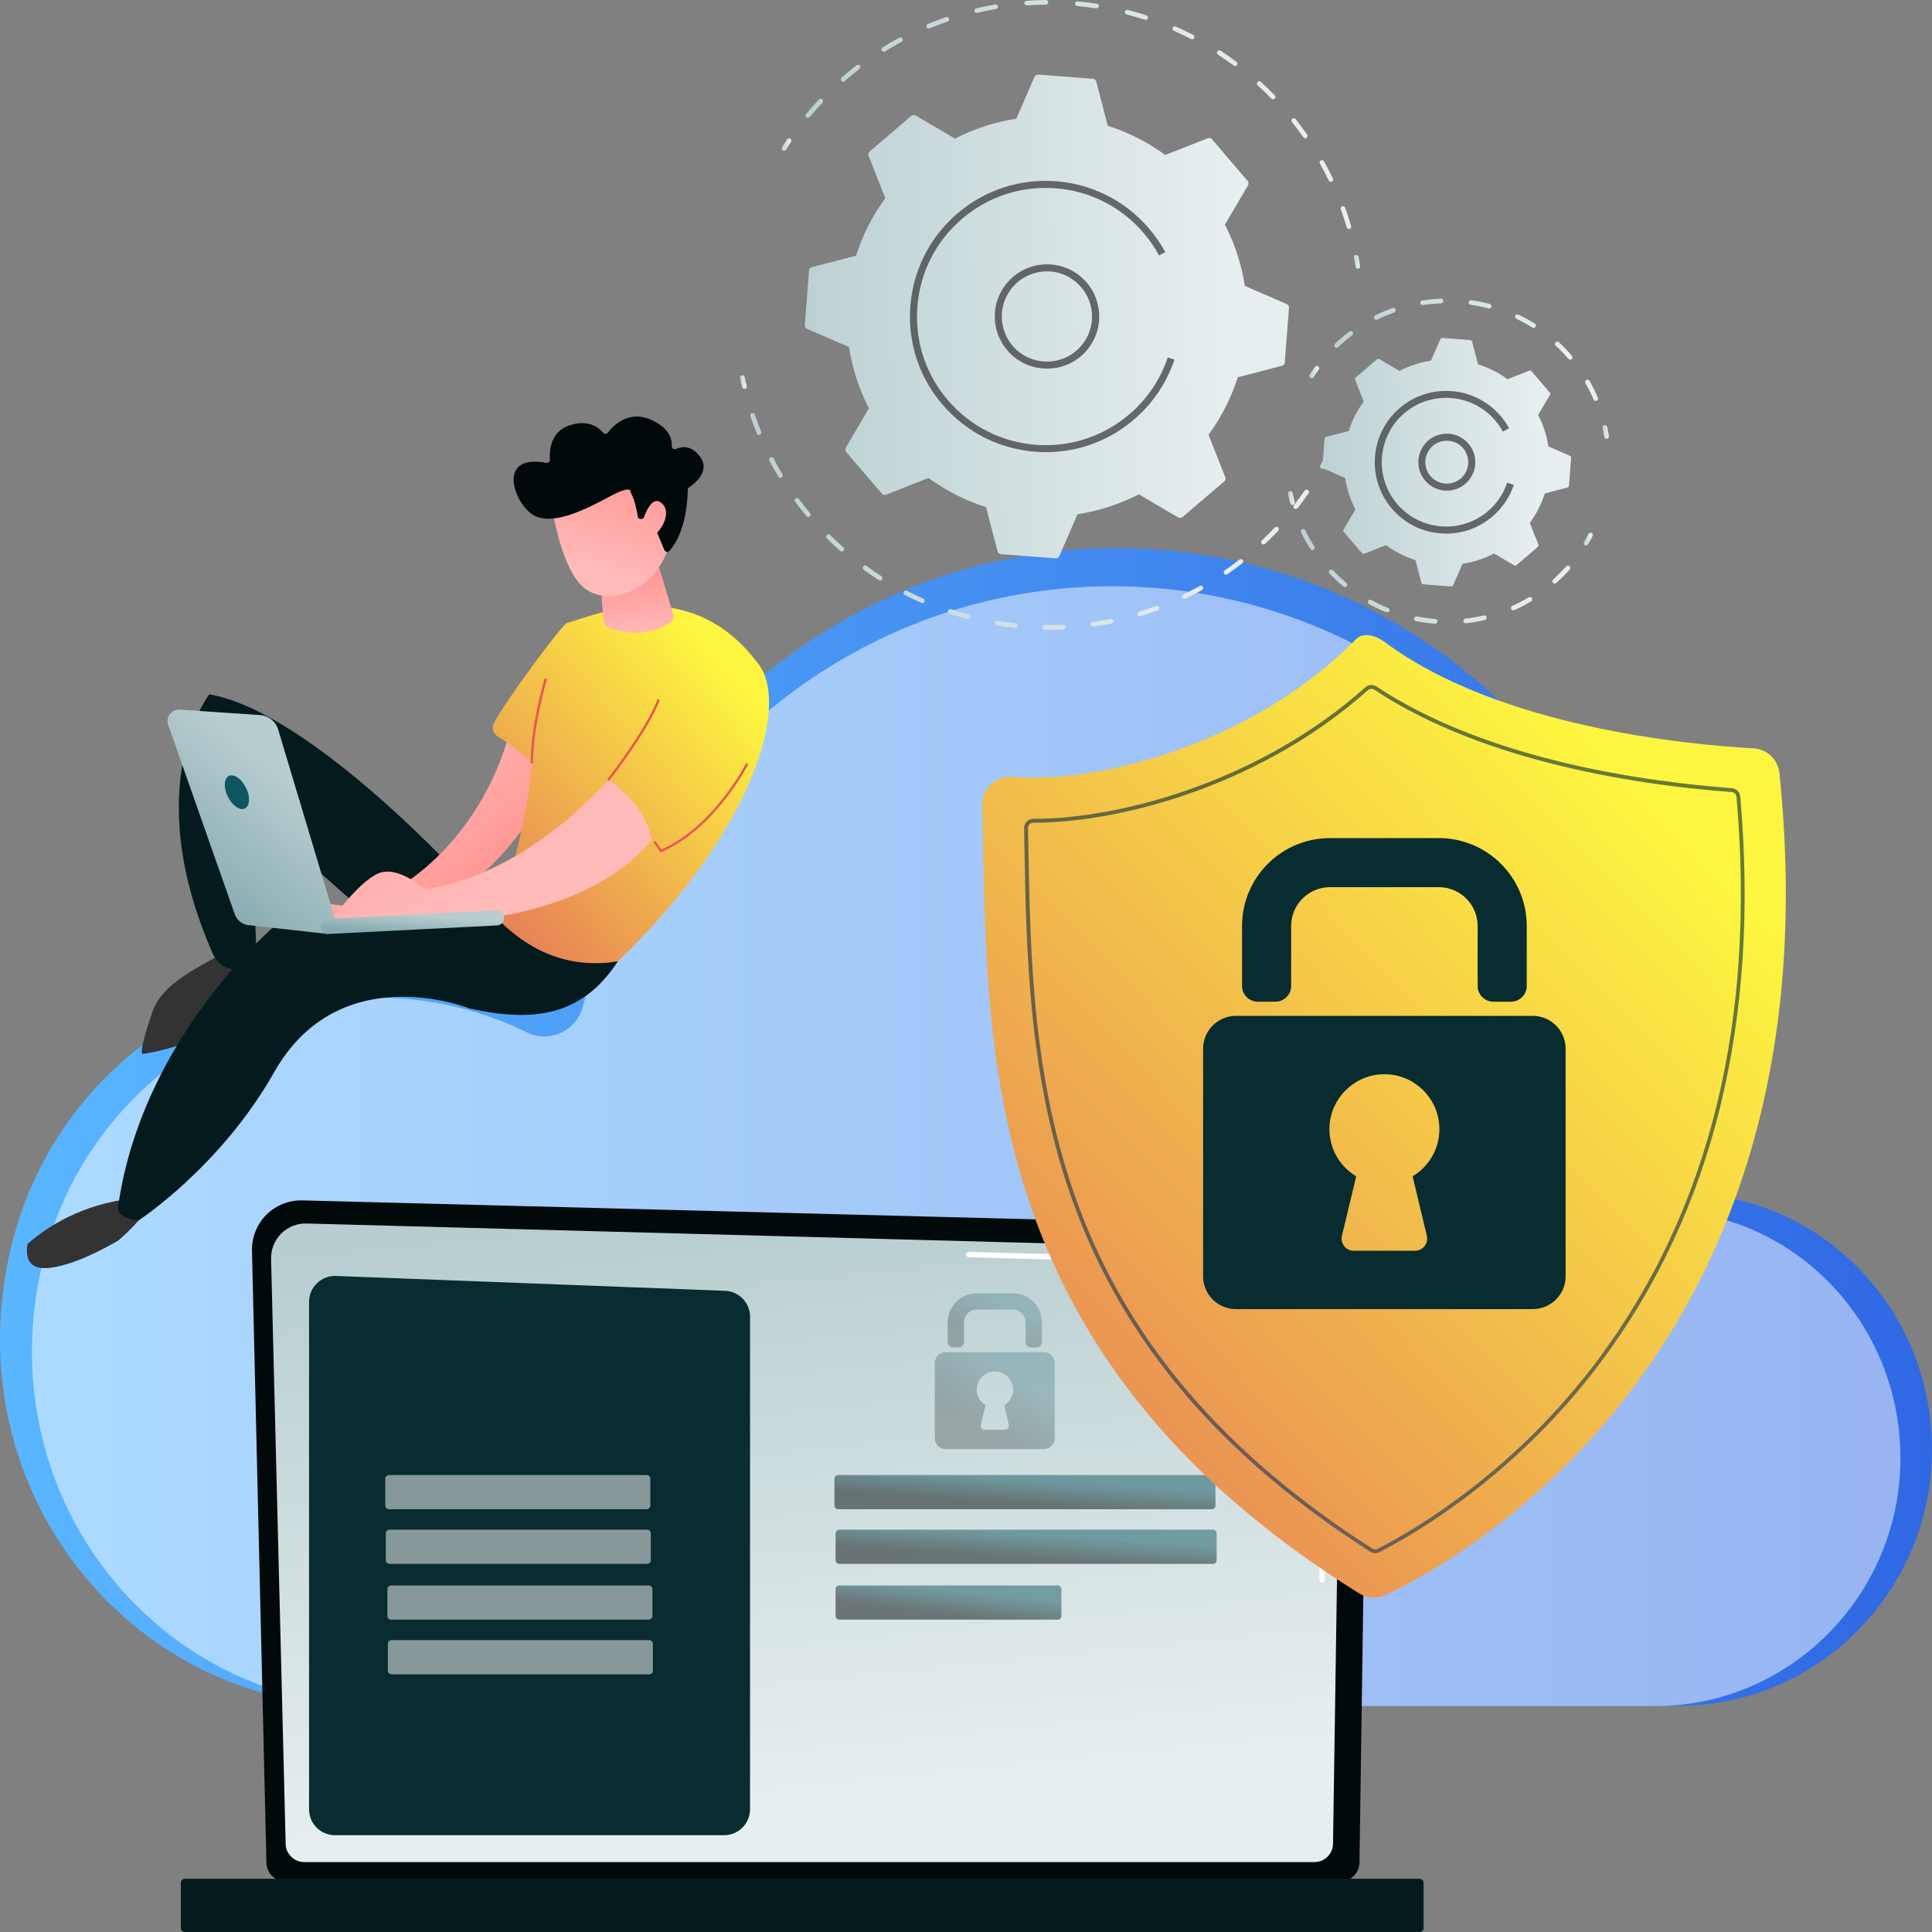 <svg width="580" height="580" viewBox="0 0 580 580" fill="none" xmlns="http://www.w3.org/2000/svg">
<rect x="0" y="0" width="580" height="580" fill="#808080" stroke="none"/>
<g clip-path="url(#clip0)">
<path d="M3.189 374.947C12.382 335.749 42.44 304.965 80.712 295.551C107.018 289.073 132.262 292.551 153.607 303.028C160.673 306.506 169.095 302.57 171.054 294.78C189.919 219.882 256.289 164.542 335.292 164.542C428.969 164.542 504.908 242.335 504.908 338.311C504.908 340.852 504.866 344.33 504.824 347.683C505.158 354.869 508.222 357.91 512.787 358.681C549.495 362.596 578.324 393.588 579.929 431.829C581.763 475.734 546.889 512.1 504.011 512.1H107.289C39.376 512.1 -13.799 447.45 3.189 374.947Z" fill="url(#paint0_linear)"/>
<path opacity="0.5" d="M12.677 379.493C21.574 341.564 50.634 311.804 87.664 302.688C113.111 296.438 137.52 299.778 158.158 309.931C164.999 313.293 173.128 309.48 175.024 301.966C193.269 229.517 257.462 175.997 333.872 175.997C424.461 175.997 497.912 251.245 497.912 344.069C497.912 346.528 497.867 349.89 497.822 353.139C498.138 360.088 501.096 363.022 505.521 363.766C541.017 367.557 568.925 397.543 570.46 434.524C572.244 476.987 538.51 512.163 497.032 512.163H113.36C47.676 512.14 -3.761 449.618 12.677 379.493Z" fill="white"/>
<path d="M79.982 559.068C79.982 562.275 82.609 564.899 85.84 564.899H402.267C405.477 564.899 408.124 562.275 408.124 559.068L410.751 377.384C410.751 374.177 406.957 367.908 400.016 368.366L90.78 360.368C86.736 360.264 82.838 361.826 79.982 364.658C77.126 367.512 75.563 371.407 75.647 375.427L79.982 559.068Z" fill="#01090A"/>
<path d="M85.756 553.465C85.756 556.506 88.258 559.005 91.301 559.005H394.638C397.681 559.005 400.182 556.506 400.182 553.465L402.663 388.527C402.371 378.592 393.658 375.031 388.384 375.239L92.01 367.303C89.175 367.22 86.423 368.324 84.422 370.323C82.421 372.323 81.316 375.072 81.379 377.905L85.756 553.465Z" fill="url(#paint1_linear)"/>
<path d="M396.889 475.11C396.889 475.11 396.868 475.11 396.889 475.11C396.43 475.11 396.076 474.735 396.076 474.277L396.264 460.905C396.264 460.468 396.639 460.113 397.077 460.113C397.535 460.113 397.89 460.488 397.89 460.947L397.702 474.318C397.681 474.756 397.327 475.11 396.889 475.11Z" fill="white"/>
<path d="M397.368 442.326C396.91 442.326 396.555 441.951 396.555 441.493L397.306 390.256C397.285 387.215 396.368 384.778 394.554 383.05C391.177 379.821 385.82 379.988 385.591 379.988L290.85 377.447C290.413 377.426 290.058 377.072 290.058 376.614C290.079 376.176 290.413 375.781 290.892 375.822L385.57 378.363C386.154 378.322 391.865 378.238 395.68 381.862C397.827 383.904 398.911 386.736 398.932 390.256L398.181 441.514C398.181 441.972 397.806 442.326 397.368 442.326Z" fill="white"/>
<path d="M55.49 580H426.177C426.823 580 427.365 579.479 427.365 578.813V565.212C427.365 564.566 426.844 564.025 426.177 564.025H55.49C54.844 564.025 54.302 564.546 54.302 565.212V578.813C54.302 579.458 54.844 580 55.49 580Z" fill="#051A1D"/>
<path d="M217.351 550.945H100.577C96.262 550.945 92.781 547.466 92.781 543.155V390.839C92.781 386.424 96.45 382.883 100.869 383.05L217.664 387.507C221.853 387.673 225.168 391.11 225.168 395.297V543.155C225.147 547.466 221.666 550.945 217.351 550.945Z" fill="#082C30"/>
<path opacity="0.51" d="M194.13 453.074H116.774C116.169 453.074 115.669 452.574 115.669 451.97V443.909C115.669 443.305 116.169 442.805 116.774 442.805H194.13C194.734 442.805 195.234 443.305 195.234 443.909V451.97C195.234 452.574 194.734 453.074 194.13 453.074Z" fill="white"/>
<path opacity="0.51" d="M194.275 469.486H116.92C116.315 469.486 115.815 468.986 115.815 468.382V460.322C115.815 459.718 116.315 459.218 116.92 459.218H194.275C194.88 459.218 195.38 459.718 195.38 460.322V468.382C195.401 468.986 194.901 469.486 194.275 469.486Z" fill="white"/>
<path opacity="0.51" d="M194.755 486.232H117.399C116.795 486.232 116.294 485.732 116.294 485.128V477.067C116.294 476.463 116.795 475.964 117.399 475.964H194.755C195.359 475.964 195.86 476.463 195.86 477.067V485.128C195.86 485.732 195.359 486.232 194.755 486.232Z" fill="white"/>
<path opacity="0.51" d="M194.901 502.644H117.545C116.94 502.644 116.44 502.144 116.44 501.54V493.48C116.44 492.876 116.94 492.376 117.545 492.376H194.901C195.505 492.376 196.006 492.876 196.006 493.48V501.54C196.026 502.144 195.526 502.644 194.901 502.644Z" fill="white"/>
<path opacity="0.51" d="M363.787 453.074H251.599C250.995 453.074 250.494 452.574 250.494 451.97V443.909C250.494 443.305 250.995 442.805 251.599 442.805H363.787C364.392 442.805 364.892 443.305 364.892 443.909V451.97C364.892 452.574 364.392 453.074 363.787 453.074Z" fill="url(#paint2_linear)"/>
<path opacity="0.51" d="M364.141 469.486H251.954C251.349 469.486 250.849 468.986 250.849 468.382V460.322C250.849 459.718 251.349 459.218 251.954 459.218H364.141C364.746 459.218 365.246 459.718 365.246 460.322V468.382C365.246 468.986 364.746 469.486 364.141 469.486Z" fill="url(#paint3_linear)"/>
<path opacity="0.51" d="M317.532 486.232H251.954C251.349 486.232 250.849 485.732 250.849 485.128V477.068C250.849 476.464 251.349 475.964 251.954 475.964H317.532C318.136 475.964 318.637 476.464 318.637 477.068V485.128C318.637 485.732 318.136 486.232 317.532 486.232Z" fill="url(#paint4_linear)"/>
<g opacity="0.51">
<path opacity="0.51" d="M311.217 404.502H309.466C308.59 404.502 307.902 403.794 307.902 402.94V396.984C307.902 394.859 306.172 393.13 304.046 393.13H293.248C291.122 393.13 289.392 394.859 289.392 396.984V402.94C289.392 403.815 288.683 404.502 287.828 404.502H286.077C285.202 404.502 284.514 403.794 284.514 402.94V396.984C284.514 392.151 288.433 388.257 293.248 388.257H304.046C308.882 388.257 312.78 392.172 312.78 396.984V402.94C312.78 403.815 312.092 404.502 311.217 404.502Z" fill="url(#paint5_linear)"/>
<path opacity="0.51" d="M313.385 405.919H283.909C282.096 405.919 280.637 407.377 280.637 409.189V431.766C280.637 433.578 282.096 435.036 283.909 435.036H313.364C315.177 435.036 316.637 433.578 316.637 431.766V409.168C316.657 407.377 315.177 405.919 313.385 405.919ZM302.858 427.747C303.045 428.517 302.462 429.246 301.691 429.246H295.625C294.832 429.246 294.27 428.517 294.457 427.747L295.875 421.852C294.207 420.853 293.102 418.978 293.227 416.874C293.373 414.146 295.583 411.896 298.334 411.73C301.503 411.542 304.15 414.042 304.15 417.166C304.15 419.165 303.087 420.894 301.482 421.852L302.858 427.747Z" fill="url(#paint6_linear)"/>
</g>
<path d="M396.972 140.756C396.847 140.756 396.743 140.735 396.639 140.673C396.305 140.485 396.18 140.048 396.368 139.715C396.826 138.903 397.264 138.09 397.681 137.257C397.869 136.903 398.286 136.778 398.619 136.966C398.973 137.153 399.098 137.57 398.911 137.903C398.473 138.736 398.035 139.569 397.577 140.402C397.473 140.631 397.222 140.756 396.972 140.756Z" fill="url(#paint7_linear)"/>
<path d="M314.885 189.036C314.468 189.036 314.051 189.036 313.634 189.036C313.238 189.036 312.946 188.702 312.946 188.328C312.946 187.953 313.259 187.64 313.655 187.64C315.468 187.661 317.303 187.64 319.116 187.557C319.471 187.536 319.825 187.849 319.846 188.223C319.867 188.619 319.554 188.932 319.179 188.952C317.761 189.015 316.323 189.036 314.885 189.036ZM304.733 188.494C304.712 188.494 304.691 188.494 304.65 188.494C302.815 188.286 300.96 188.036 299.168 187.744C298.792 187.682 298.521 187.328 298.584 186.932C298.646 186.557 299.022 186.286 299.397 186.349C301.19 186.64 303.003 186.89 304.817 187.099C305.192 187.14 305.484 187.494 305.442 187.869C305.379 188.223 305.088 188.494 304.733 188.494ZM328.059 188.119C327.704 188.119 327.413 187.869 327.371 187.515C327.308 187.14 327.579 186.786 327.975 186.724C329.768 186.474 331.582 186.161 333.353 185.807C333.729 185.724 334.104 185.974 334.187 186.349C334.271 186.724 334.02 187.099 333.645 187.182C331.832 187.536 329.997 187.849 328.184 188.119C328.121 188.119 328.08 188.119 328.059 188.119ZM290.538 185.849C290.475 185.849 290.413 185.849 290.35 185.828C288.578 185.349 286.786 184.828 285.035 184.245C284.659 184.12 284.472 183.725 284.597 183.35C284.722 182.975 285.118 182.787 285.493 182.912C287.223 183.475 288.974 184.016 290.725 184.474C291.101 184.579 291.33 184.953 291.226 185.328C291.142 185.641 290.85 185.849 290.538 185.849ZM342.15 185.016C341.858 185.016 341.566 184.828 341.483 184.516C341.379 184.141 341.587 183.745 341.941 183.641C343.672 183.121 345.423 182.537 347.111 181.913C347.465 181.788 347.882 181.954 348.007 182.329C348.132 182.683 347.966 183.1 347.59 183.225C345.86 183.85 344.089 184.454 342.338 184.995C342.296 184.995 342.212 185.016 342.15 185.016ZM276.926 181.059C276.822 181.059 276.738 181.038 276.634 180.996C274.946 180.246 273.257 179.455 271.631 178.622C271.277 178.455 271.152 178.018 271.319 177.684C271.506 177.351 271.923 177.205 272.257 177.372C273.862 178.205 275.529 178.997 277.176 179.726C277.53 179.871 277.697 180.288 277.53 180.642C277.447 180.913 277.197 181.059 276.926 181.059ZM355.595 179.767C355.324 179.767 355.074 179.621 354.97 179.371C354.803 179.017 354.949 178.601 355.303 178.434C356.929 177.643 358.576 176.81 360.16 175.914C360.494 175.727 360.931 175.852 361.119 176.185C361.306 176.518 361.181 176.955 360.848 177.143C359.243 178.038 357.575 178.892 355.928 179.705C355.803 179.746 355.699 179.767 355.595 179.767ZM264.21 174.248C264.085 174.248 263.939 174.206 263.835 174.144C262.293 173.144 260.75 172.102 259.27 171.019C258.958 170.79 258.895 170.353 259.124 170.04C259.354 169.728 259.791 169.666 260.104 169.895C261.563 170.957 263.085 171.998 264.607 172.977C264.94 173.186 265.023 173.623 264.815 173.956C264.669 174.144 264.44 174.248 264.21 174.248ZM368.081 172.519C367.852 172.519 367.643 172.415 367.497 172.207C367.268 171.894 367.352 171.457 367.685 171.228C369.186 170.207 370.666 169.103 372.083 167.999C372.396 167.77 372.834 167.812 373.063 168.124C373.292 168.437 373.251 168.874 372.938 169.103C371.479 170.228 369.978 171.332 368.456 172.373C368.352 172.477 368.227 172.519 368.081 172.519ZM252.704 165.562C252.537 165.562 252.37 165.5 252.245 165.396C250.87 164.188 249.515 162.896 248.201 161.605C247.931 161.334 247.931 160.897 248.201 160.605C248.472 160.335 248.91 160.335 249.202 160.605C250.494 161.876 251.829 163.146 253.183 164.334C253.475 164.584 253.496 165.042 253.246 165.333C253.1 165.479 252.912 165.562 252.704 165.562ZM379.317 163.459C379.129 163.459 378.941 163.376 378.816 163.23C378.545 162.938 378.566 162.501 378.837 162.23C380.15 160.98 381.464 159.689 382.693 158.377C382.964 158.106 383.402 158.085 383.694 158.356C383.986 158.627 383.986 159.064 383.715 159.356C382.443 160.689 381.13 162.001 379.796 163.271C379.65 163.396 379.483 163.459 379.317 163.459ZM242.657 155.211C242.448 155.211 242.261 155.128 242.115 154.961C240.947 153.545 239.78 152.087 238.696 150.608C238.467 150.295 238.529 149.858 238.842 149.629C239.155 149.4 239.593 149.462 239.822 149.775C240.906 151.233 242.031 152.67 243.199 154.065C243.449 154.357 243.407 154.815 243.115 155.044C242.969 155.148 242.823 155.211 242.657 155.211ZM389.009 152.795C388.864 152.795 388.718 152.753 388.572 152.649C388.259 152.42 388.217 151.962 388.447 151.67C389.572 150.233 390.656 148.754 391.678 147.275C391.907 146.963 392.345 146.88 392.657 147.088C392.97 147.317 393.053 147.754 392.845 148.067C391.803 149.566 390.698 151.087 389.572 152.545C389.426 152.691 389.239 152.795 389.009 152.795ZM234.298 143.443C234.069 143.443 233.818 143.318 233.693 143.11C232.734 141.527 231.838 139.902 230.984 138.278C230.796 137.944 230.942 137.507 231.275 137.34C231.609 137.153 232.047 137.299 232.213 137.632C233.047 139.236 233.944 140.84 234.882 142.381C235.09 142.714 234.965 143.151 234.631 143.339C234.548 143.422 234.423 143.443 234.298 143.443ZM227.857 130.55C227.586 130.55 227.315 130.384 227.211 130.113C226.523 128.405 225.856 126.656 225.272 124.927C225.147 124.552 225.335 124.156 225.71 124.031C226.064 123.906 226.481 124.094 226.606 124.469C227.19 126.177 227.836 127.905 228.503 129.592C228.649 129.946 228.482 130.363 228.107 130.509C228.024 130.53 227.94 130.55 227.857 130.55Z" fill="url(#paint8_linear)"/>
<path d="M223.458 116.762C223.146 116.762 222.854 116.554 222.771 116.221C222.562 115.304 222.354 114.388 222.166 113.471C222.083 113.096 222.333 112.722 222.708 112.638C223.083 112.555 223.458 112.805 223.542 113.18C223.729 114.096 223.917 114.992 224.146 115.887C224.23 116.262 224 116.637 223.625 116.721C223.563 116.762 223.5 116.762 223.458 116.762Z" fill="url(#paint9_linear)"/>
<path d="M235.361 45.259C235.236 45.259 235.111 45.218 234.986 45.155C234.652 44.947 234.569 44.51 234.757 44.197C235.257 43.406 235.778 42.614 236.299 41.823C236.508 41.51 236.945 41.406 237.279 41.635C237.592 41.844 237.696 42.281 237.467 42.614C236.945 43.385 236.445 44.156 235.945 44.947C235.82 45.155 235.59 45.259 235.361 45.259Z" fill="url(#paint10_linear)"/>
<path d="M404.956 68.754C404.643 68.754 404.372 68.545 404.289 68.254C403.747 66.421 403.143 64.588 402.496 62.797C402.371 62.443 402.559 62.026 402.913 61.901C403.268 61.776 403.685 61.964 403.81 62.318C404.477 64.13 405.081 66.004 405.623 67.858C405.727 68.233 405.519 68.629 405.144 68.733C405.102 68.733 405.019 68.754 404.956 68.754ZM399.516 54.59C399.245 54.59 398.994 54.445 398.89 54.195C398.056 52.466 397.181 50.758 396.243 49.113C396.055 48.779 396.18 48.342 396.514 48.155C396.847 47.967 397.285 48.092 397.473 48.425C398.411 50.112 399.328 51.841 400.162 53.591C400.329 53.945 400.183 54.361 399.828 54.528C399.724 54.57 399.62 54.59 399.516 54.59ZM391.865 41.51C391.636 41.51 391.428 41.406 391.282 41.219C390.198 39.657 389.031 38.115 387.842 36.616C387.592 36.303 387.655 35.866 387.947 35.637C388.259 35.387 388.697 35.449 388.926 35.741C390.135 37.261 391.303 38.824 392.407 40.407C392.637 40.719 392.553 41.156 392.241 41.385C392.136 41.469 391.991 41.51 391.865 41.51ZM242.511 35.387C242.344 35.387 242.198 35.325 242.073 35.22C241.781 34.97 241.74 34.533 241.99 34.241C243.22 32.763 244.512 31.284 245.846 29.867C246.117 29.576 246.555 29.576 246.847 29.826C247.139 30.097 247.139 30.534 246.889 30.826C245.575 32.221 244.304 33.658 243.095 35.116C242.928 35.304 242.72 35.387 242.511 35.387ZM382.193 29.826C382.006 29.826 381.818 29.763 381.693 29.618C380.38 28.264 378.983 26.91 377.566 25.619C377.274 25.348 377.253 24.91 377.524 24.619C377.795 24.327 378.233 24.306 378.525 24.577C379.963 25.889 381.36 27.243 382.715 28.639C382.986 28.909 382.986 29.368 382.694 29.638C382.548 29.763 382.36 29.826 382.193 29.826ZM253.121 24.535C252.934 24.535 252.725 24.452 252.6 24.286C252.35 23.994 252.371 23.557 252.663 23.286C254.122 22.015 255.643 20.766 257.165 19.578C257.478 19.349 257.916 19.391 258.145 19.703C258.374 20.016 258.332 20.453 258.02 20.682C256.519 21.849 255.018 23.078 253.58 24.327C253.434 24.473 253.267 24.535 253.121 24.535ZM370.791 19.828C370.645 19.828 370.499 19.787 370.374 19.683C368.853 18.537 367.268 17.454 365.663 16.413C365.33 16.204 365.246 15.767 365.455 15.434C365.663 15.1 366.101 15.017 366.435 15.225C368.061 16.288 369.666 17.392 371.208 18.558C371.521 18.787 371.583 19.224 371.354 19.537C371.208 19.745 371 19.828 370.791 19.828ZM265.315 15.517C265.086 15.517 264.857 15.392 264.711 15.184C264.503 14.85 264.607 14.413 264.94 14.226C266.587 13.205 268.275 12.226 269.985 11.31C270.318 11.122 270.756 11.247 270.944 11.601C271.131 11.934 271.006 12.372 270.652 12.559C268.963 13.455 267.296 14.434 265.691 15.434C265.566 15.475 265.441 15.517 265.315 15.517ZM357.909 11.809C357.805 11.809 357.701 11.789 357.596 11.726C355.908 10.851 354.157 10.018 352.406 9.248C352.052 9.102 351.885 8.685 352.052 8.331C352.197 7.977 352.614 7.811 352.969 7.977C354.741 8.748 356.512 9.602 358.222 10.476C358.576 10.664 358.701 11.081 358.513 11.414C358.409 11.685 358.18 11.809 357.909 11.809ZM278.802 8.56C278.531 8.56 278.26 8.394 278.156 8.123C278.01 7.769 278.177 7.352 278.531 7.207C280.324 6.457 282.137 5.769 283.972 5.145C284.347 5.02 284.743 5.207 284.868 5.582C284.993 5.957 284.806 6.353 284.43 6.478C282.617 7.102 280.824 7.79 279.052 8.519C278.99 8.56 278.886 8.56 278.802 8.56ZM343.922 5.978C343.859 5.978 343.776 5.957 343.714 5.936C341.9 5.353 340.045 4.811 338.21 4.332C337.835 4.228 337.606 3.853 337.71 3.478C337.814 3.103 338.19 2.874 338.565 2.978C340.441 3.457 342.317 3.999 344.151 4.603C344.526 4.728 344.714 5.124 344.61 5.478C344.485 5.79 344.214 5.978 343.922 5.978ZM293.227 3.895C292.914 3.895 292.622 3.687 292.539 3.353C292.456 2.978 292.685 2.604 293.06 2.499C294.957 2.062 296.875 1.666 298.772 1.333C299.168 1.271 299.522 1.52 299.585 1.895C299.647 2.27 299.397 2.645 299.022 2.708C297.146 3.02 295.249 3.416 293.394 3.853C293.352 3.895 293.289 3.895 293.227 3.895ZM329.164 2.499C329.122 2.499 329.101 2.499 329.059 2.499C327.183 2.208 325.266 1.979 323.369 1.812C322.973 1.77 322.702 1.437 322.743 1.041C322.785 0.646 323.119 0.375 323.515 0.417C325.432 0.583 327.392 0.833 329.31 1.125C329.685 1.187 329.956 1.541 329.893 1.916C329.789 2.249 329.497 2.499 329.164 2.499ZM308.235 1.625C307.86 1.625 307.568 1.333 307.527 0.979C307.506 0.583 307.798 0.25 308.173 0.229C310.091 0.083 312.05 0.021 313.989 0C314.364 0 314.697 0.312 314.697 0.687C314.697 1.083 314.385 1.395 314.009 1.395C312.092 1.416 310.174 1.479 308.277 1.625C308.277 1.625 308.256 1.625 308.235 1.625Z" fill="url(#paint11_linear)"/>
<path d="M407.624 80.688C407.291 80.688 406.978 80.438 406.936 80.105C406.79 79.188 406.644 78.272 406.457 77.356C406.394 76.981 406.644 76.606 407.02 76.543C407.395 76.481 407.77 76.731 407.833 77.106C407.999 78.022 408.166 78.959 408.312 79.897C408.375 80.272 408.104 80.646 407.728 80.688C407.708 80.688 407.666 80.688 407.624 80.688Z" fill="url(#paint12_linear)"/>
<path d="M386.967 92.414C387.009 91.935 386.738 91.477 386.3 91.29L373.709 85.833C372.73 79.501 370.749 73.294 367.727 67.441L374.668 55.632C374.918 55.215 374.856 54.695 374.543 54.32L363.85 41.823C363.537 41.448 363.037 41.323 362.578 41.51L349.821 46.53C344.506 42.635 338.669 39.698 332.561 37.761L329.101 24.494C328.976 24.036 328.58 23.681 328.101 23.661L311.696 22.39C311.216 22.349 310.758 22.619 310.57 23.057L305.109 35.637C298.772 36.616 292.56 38.594 286.702 41.614L274.883 34.679C274.466 34.429 273.945 34.491 273.57 34.804L261.063 45.489C260.688 45.801 260.563 46.301 260.75 46.759L265.774 59.506C261.876 64.817 258.937 70.649 256.998 76.751L243.72 80.209C243.261 80.334 242.928 80.73 242.886 81.209L241.615 97.6C241.573 98.079 241.844 98.538 242.282 98.725L254.872 104.182C255.852 110.514 257.832 116.721 260.855 122.573L253.913 134.383C253.663 134.799 253.726 135.32 254.038 135.695L264.732 148.192C265.044 148.567 265.545 148.692 266.003 148.504L278.76 143.485C284.076 147.38 289.913 150.316 296.02 152.253L299.48 165.521C299.605 165.979 300.002 166.333 300.481 166.354L316.886 167.625C317.365 167.666 317.824 167.395 318.012 166.958L323.473 154.378C329.81 153.399 336.022 151.42 341.879 148.4L353.698 155.336C354.115 155.586 354.636 155.523 355.012 155.211L367.519 144.526C367.894 144.214 368.019 143.714 367.831 143.256L362.808 130.509C366.706 125.198 369.645 119.366 371.583 113.263L384.862 109.806C385.32 109.681 385.675 109.285 385.695 108.806L386.967 92.414Z" fill="url(#paint13_linear)"/>
<path opacity="0.7" d="M314.26 110.66C311.049 110.66 307.923 109.681 305.254 107.785C298.209 102.807 296.52 93.018 301.523 85.978C303.941 82.563 307.547 80.292 311.675 79.584C315.802 78.876 319.95 79.813 323.369 82.229C326.788 84.645 329.06 88.249 329.768 92.373C330.477 96.496 329.539 100.641 327.121 104.057C324.703 107.473 321.097 109.743 316.969 110.451C316.052 110.576 315.156 110.66 314.26 110.66ZM314.322 81.459C313.551 81.459 312.78 81.521 312.008 81.667C308.444 82.271 305.317 84.25 303.232 87.186C298.917 93.289 300.356 101.745 306.463 106.077C309.423 108.16 313.009 108.973 316.573 108.369C320.138 107.764 323.265 105.786 325.349 102.849C327.434 99.891 328.247 96.309 327.642 92.748C327.038 89.186 325.057 86.062 322.118 83.979C319.825 82.313 317.115 81.459 314.322 81.459Z" fill="#333333"/>
<path opacity="0.7" d="M314.01 135.737C312.947 135.737 311.863 135.695 310.779 135.612C299.919 134.758 290.059 129.759 282.972 121.49C276.593 114.055 273.175 104.786 273.175 95.08C273.175 94.018 273.216 92.935 273.3 91.852C274.154 81.001 279.157 71.149 287.433 64.067C295.708 57.007 306.235 53.57 317.095 54.424C327.955 55.278 337.815 60.276 344.902 68.545C346.799 70.753 348.446 73.148 349.822 75.689L347.966 76.689C346.674 74.294 345.09 72.003 343.297 69.92C336.585 62.089 327.226 57.319 316.928 56.527C306.631 55.736 296.646 58.985 288.808 65.692C280.971 72.398 276.197 81.75 275.405 92.039C275.322 93.06 275.28 94.081 275.28 95.101C275.28 104.286 278.511 113.076 284.556 120.136C291.268 127.968 300.627 132.737 310.925 133.529C321.222 134.32 331.207 131.071 339.045 124.365C344.36 119.824 348.363 113.909 350.572 107.306L352.573 107.973C350.239 114.929 346.049 121.157 340.421 125.948C333 132.321 323.724 135.737 314.01 135.737Z" fill="#333333"/>
<path d="M476.142 163.771C476.017 163.771 475.891 163.73 475.787 163.667C475.454 163.48 475.349 163.042 475.537 162.709C476.017 161.918 476.454 161.105 476.871 160.293C477.059 159.939 477.476 159.814 477.809 160.001C478.164 160.189 478.289 160.605 478.101 160.939C477.663 161.772 477.205 162.605 476.725 163.417C476.6 163.646 476.371 163.771 476.142 163.771Z" fill="url(#paint14_linear)"/>
<path d="M430.845 187.245C430.825 187.245 430.804 187.245 430.783 187.245C428.886 187.099 426.968 186.828 425.092 186.453C424.717 186.37 424.467 186.016 424.529 185.62C424.613 185.245 424.967 184.995 425.363 185.058C427.177 185.412 429.032 185.662 430.887 185.808C431.283 185.828 431.554 186.182 431.533 186.557C431.512 186.974 431.2 187.245 430.845 187.245ZM440.017 187.099C439.663 187.099 439.371 186.828 439.329 186.474C439.288 186.099 439.559 185.745 439.955 185.703C441.81 185.495 443.644 185.183 445.458 184.766C445.833 184.683 446.208 184.912 446.292 185.287C446.375 185.662 446.146 186.037 445.77 186.12C443.915 186.557 442.018 186.87 440.121 187.099C440.08 187.099 440.038 187.099 440.017 187.099ZM416.442 183.85C416.358 183.85 416.254 183.829 416.171 183.808C414.399 183.1 412.669 182.267 411.001 181.35C410.667 181.163 410.542 180.746 410.73 180.392C410.918 180.059 411.335 179.934 411.689 180.121C413.315 181.017 415.003 181.829 416.713 182.517C417.067 182.662 417.254 183.079 417.109 183.433C416.984 183.683 416.713 183.85 416.442 183.85ZM454.296 183.225C454.025 183.225 453.775 183.079 453.65 182.808C453.483 182.454 453.65 182.038 454.004 181.892C455.693 181.142 457.36 180.267 458.944 179.33C459.278 179.122 459.716 179.247 459.903 179.58C460.112 179.913 459.987 180.351 459.653 180.538C458.006 181.517 456.297 182.413 454.567 183.183C454.484 183.204 454.4 183.225 454.296 183.225ZM403.768 176.247C403.601 176.247 403.455 176.185 403.309 176.081C401.85 174.873 400.453 173.54 399.119 172.165C398.848 171.873 398.869 171.436 399.14 171.165C399.432 170.895 399.87 170.915 400.141 171.186C401.412 172.54 402.788 173.811 404.206 174.998C404.497 175.248 404.539 175.685 404.289 175.977C404.164 176.143 403.955 176.247 403.768 176.247ZM466.72 175.185C466.532 175.185 466.344 175.102 466.199 174.956C465.948 174.664 465.969 174.227 466.261 173.956L466.678 173.581C467.908 172.457 469.096 171.249 470.201 170.02C470.451 169.728 470.909 169.707 471.201 169.957C471.493 170.207 471.514 170.665 471.264 170.957C470.117 172.228 468.908 173.477 467.637 174.623L467.22 174.998C467.053 175.123 466.886 175.185 466.72 175.185ZM393.971 165.146C393.741 165.146 393.512 165.042 393.387 164.813C392.366 163.209 391.407 161.522 390.573 159.814C390.406 159.46 390.552 159.043 390.906 158.877C391.261 158.71 391.678 158.856 391.844 159.21C392.657 160.876 393.575 162.501 394.575 164.063C394.784 164.396 394.679 164.813 394.367 165.021C394.242 165.125 394.117 165.146 393.971 165.146Z" fill="url(#paint15_linear)"/>
<path d="M388.009 151.587C387.696 151.587 387.404 151.379 387.321 151.066C387.071 150.15 386.862 149.213 386.675 148.296C386.591 147.921 386.842 147.546 387.217 147.463C387.592 147.38 387.967 147.63 388.051 148.004C388.238 148.9 388.447 149.817 388.676 150.691C388.78 151.066 388.551 151.441 388.176 151.545C388.134 151.587 388.071 151.587 388.009 151.587Z" fill="url(#paint16_linear)"/>
<path d="M393.783 113.534C393.658 113.534 393.533 113.492 393.408 113.43C393.074 113.222 392.991 112.784 393.179 112.472C393.679 111.68 394.221 110.868 394.763 110.118C394.992 109.806 395.43 109.723 395.743 109.952C396.055 110.181 396.139 110.618 395.909 110.931C395.367 111.68 394.867 112.451 394.367 113.222C394.242 113.43 394.033 113.534 393.783 113.534Z" fill="url(#paint17_linear)"/>
<path d="M479.039 120.366C478.768 120.366 478.497 120.199 478.393 119.928C477.684 118.262 476.871 116.596 475.954 115.013C475.766 114.68 475.871 114.242 476.225 114.055C476.559 113.867 476.996 113.971 477.184 114.326C478.122 115.95 478.956 117.658 479.685 119.387C479.831 119.741 479.664 120.157 479.31 120.303C479.227 120.345 479.122 120.366 479.039 120.366ZM471.389 107.994C471.181 107.994 470.993 107.91 470.847 107.744C470.493 107.327 470.117 106.911 469.742 106.494C468.888 105.557 467.991 104.64 467.053 103.786C466.761 103.516 466.761 103.078 467.012 102.787C467.283 102.495 467.72 102.495 468.012 102.745C468.971 103.641 469.888 104.578 470.784 105.536C471.181 105.953 471.556 106.39 471.91 106.827C472.16 107.119 472.119 107.556 471.827 107.806C471.702 107.931 471.535 107.994 471.389 107.994ZM401.267 104.391C401.079 104.391 400.891 104.328 400.766 104.182C400.495 103.911 400.516 103.453 400.787 103.182C401.079 102.912 401.35 102.641 401.642 102.37C402.747 101.37 403.893 100.412 405.081 99.517C405.394 99.288 405.832 99.35 406.061 99.642C406.29 99.954 406.228 100.392 405.936 100.621C404.789 101.495 403.664 102.433 402.601 103.391C402.309 103.641 402.038 103.911 401.767 104.182C401.621 104.328 401.454 104.391 401.267 104.391ZM460.404 98.454C460.279 98.454 460.154 98.413 460.028 98.35C458.486 97.371 456.881 96.476 455.234 95.705C454.88 95.539 454.734 95.122 454.901 94.768C455.067 94.414 455.484 94.268 455.839 94.435C457.527 95.247 459.195 96.163 460.779 97.163C461.112 97.371 461.196 97.809 460.987 98.121C460.862 98.329 460.633 98.454 460.404 98.454ZM413.19 96.018C412.94 96.018 412.69 95.872 412.564 95.622C412.398 95.268 412.544 94.851 412.877 94.685C414.545 93.852 416.296 93.102 418.068 92.477C418.443 92.352 418.839 92.539 418.964 92.893C419.089 93.248 418.901 93.664 418.547 93.789C416.838 94.414 415.128 95.122 413.503 95.934C413.398 95.997 413.294 96.018 413.19 96.018ZM447.063 92.623C447 92.623 446.938 92.623 446.875 92.602C445.124 92.144 443.311 91.769 441.497 91.498C441.122 91.435 440.851 91.081 440.914 90.706C440.976 90.332 441.331 90.04 441.706 90.123C443.561 90.394 445.416 90.769 447.23 91.248C447.605 91.352 447.834 91.727 447.73 92.102C447.647 92.414 447.376 92.623 447.063 92.623ZM427.052 91.602C426.718 91.602 426.406 91.352 426.364 91.019C426.301 90.644 426.572 90.269 426.948 90.227C428.803 89.936 430.679 89.748 432.555 89.665C432.951 89.665 433.264 89.957 433.284 90.332C433.305 90.727 432.993 91.04 432.617 91.061C430.783 91.144 428.949 91.311 427.156 91.602C427.114 91.602 427.093 91.602 427.052 91.602Z" fill="url(#paint18_linear)"/>
<path d="M482.291 131.738C481.957 131.738 481.645 131.488 481.603 131.155C481.457 130.259 481.29 129.343 481.103 128.447C481.019 128.072 481.269 127.697 481.645 127.614C482.02 127.531 482.395 127.78 482.479 128.155C482.687 129.072 482.854 130.009 483 130.946C483.062 131.321 482.791 131.696 482.416 131.738C482.353 131.738 482.312 131.738 482.291 131.738Z" fill="url(#paint19_linear)"/>
<path d="M471.66 137.424C471.681 137.174 471.535 136.945 471.306 136.841L464.844 134.029C464.343 130.78 463.322 127.593 461.759 124.573L465.323 118.512C465.448 118.304 465.427 118.033 465.261 117.845L459.758 111.43C459.591 111.243 459.341 111.18 459.111 111.264L452.566 113.846C449.835 111.847 446.834 110.347 443.707 109.347L441.935 102.537C441.873 102.308 441.664 102.12 441.414 102.099L432.993 101.454C432.742 101.433 432.513 101.579 432.409 101.808L429.595 108.264C426.343 108.764 423.154 109.785 420.131 111.347L414.065 107.785C413.857 107.66 413.586 107.681 413.398 107.848L406.978 113.346C406.79 113.513 406.728 113.763 406.811 113.992L409.396 120.532C407.395 123.261 405.894 126.26 404.894 129.384L398.077 131.154C397.848 131.217 397.66 131.425 397.639 131.675L396.993 140.09C396.972 140.34 397.118 140.569 397.348 140.673L403.81 143.485C404.31 146.734 405.331 149.921 406.895 152.941L403.33 159.002C403.205 159.21 403.226 159.481 403.393 159.668L408.896 166.083C409.062 166.271 409.313 166.333 409.542 166.25L416.087 163.667C418.818 165.667 421.82 167.166 424.946 168.166L426.718 174.977C426.781 175.206 426.989 175.393 427.239 175.414L435.661 176.06C435.911 176.081 436.14 175.935 436.244 175.706L439.058 169.249C442.31 168.749 445.5 167.729 448.522 166.167L454.588 169.728C454.796 169.853 455.067 169.832 455.255 169.666L461.675 164.167C461.863 164 461.925 163.75 461.842 163.521L459.257 156.981C461.258 154.253 462.759 151.254 463.76 148.129L470.576 146.359C470.805 146.297 470.993 146.088 471.014 145.838L471.66 137.424Z" fill="url(#paint20_linear)"/>
<path opacity="0.7" d="M434.327 147.296C432.576 147.296 430.867 146.755 429.408 145.713C425.551 142.985 424.634 137.653 427.365 133.8C428.678 131.925 430.659 130.696 432.91 130.321C435.161 129.926 437.433 130.446 439.288 131.779C441.164 133.092 442.394 135.07 442.769 137.32C443.166 139.569 442.644 141.839 441.31 143.693C439.997 145.568 438.017 146.796 435.766 147.171C435.307 147.255 434.807 147.296 434.327 147.296ZM434.348 132.3C432.326 132.3 430.325 133.237 429.074 135.029C427.011 137.924 427.719 141.964 430.617 144.005C432.013 145.005 433.744 145.38 435.432 145.088C437.141 144.797 438.621 143.86 439.601 142.464C440.602 141.069 440.977 139.34 440.685 137.653C440.393 135.945 439.455 134.466 438.058 133.487C436.954 132.696 435.64 132.3 434.348 132.3Z" fill="#333333"/>
<path opacity="0.7" d="M434.202 160.189C433.639 160.189 433.077 160.168 432.493 160.126C426.781 159.689 421.591 157.044 417.859 152.691C414.399 148.65 412.711 143.714 412.711 138.778C412.711 132.737 415.254 126.718 420.215 122.49C429.199 114.804 442.77 115.867 450.462 124.844C450.524 124.906 450.587 124.989 450.649 125.052C451.483 126.052 452.233 127.114 452.859 128.239C452.859 128.239 452.859 128.239 452.859 128.259C452.859 128.28 452.88 128.301 452.88 128.301C452.9 128.322 452.921 128.363 452.921 128.384C452.921 128.405 452.942 128.426 452.942 128.426C452.963 128.468 453.005 128.53 453.025 128.572L451.17 129.572C450.524 128.363 449.732 127.218 448.836 126.177C443.937 120.449 436.37 118.304 429.491 119.991C426.656 120.678 423.946 122.032 421.57 124.052C417.109 127.864 414.816 133.3 414.816 138.757C414.816 143.193 416.338 147.671 419.444 151.316C426.385 159.418 438.601 160.376 446.709 153.441C449.378 151.17 451.358 148.213 452.463 144.901L454.464 145.568C453.234 149.233 451.024 152.503 448.064 155.023C444.187 158.377 439.309 160.189 434.202 160.189Z" fill="#333333"/>
<path d="M297.542 235.42C299.272 233.795 301.606 233.004 303.983 233.212C329.247 235.483 376.377 223.319 407.165 191.827C409.312 189.64 413.21 190.869 415.649 192.702C449.898 218.279 506.679 223.569 526.399 224.652C530.484 224.881 533.778 228.026 534.195 232.088C552.121 405.065 439.392 467.757 416.024 478.817C413.461 480.025 410.459 479.859 408.062 478.359C291.538 405.836 296.52 311.526 294.915 241.648C294.853 239.315 295.811 237.024 297.542 235.42Z" fill="url(#paint21_linear)"/>
<path opacity="0.61" d="M412.877 466.279C412.356 466.279 411.835 466.133 411.376 465.841C366.705 437.307 337.585 403.19 322.368 361.555C308.777 324.377 308.11 286.49 307.526 253.082L307.443 248.625C307.422 247.875 307.714 247.188 308.235 246.646C308.756 246.105 309.465 245.813 310.215 245.813C337.877 245.813 379.4 233.608 409.855 206.344C410.793 205.511 412.168 205.407 413.232 206.094C446.688 228.276 494.423 234.733 519.895 236.607C521.25 236.711 522.313 237.753 522.439 239.127C528.359 306.631 514.309 363.7 480.686 408.772C455.568 442.43 425.78 459.968 414.149 465.945C413.732 466.174 413.315 466.279 412.877 466.279ZM413.607 464.966L413.857 465.466L413.607 464.966C425.176 459.03 454.776 441.597 479.769 408.127C513.225 363.284 527.212 306.465 521.313 239.252C521.25 238.461 520.604 237.836 519.812 237.774C494.235 235.899 446.271 229.401 412.606 207.073C411.981 206.656 411.168 206.719 410.626 207.219C379.942 234.691 338.106 246.98 310.257 246.98C309.778 246.98 309.361 247.146 309.069 247.479C308.756 247.792 308.59 248.208 308.61 248.646L308.694 253.103C309.277 286.428 309.944 324.189 323.473 361.201C338.606 402.586 367.581 436.515 412.022 464.925C412.481 465.196 413.106 465.237 413.607 464.966Z" fill="url(#paint22_linear)"/>
<path d="M453.608 300.716H448.334C445.708 300.716 443.603 298.592 443.603 295.988V277.993C443.603 271.557 438.37 266.329 431.929 266.329H399.286C392.845 266.329 387.613 271.557 387.613 277.993V295.988C387.613 298.613 385.487 300.716 382.881 300.716H377.607C374.981 300.716 372.875 298.592 372.875 295.988V277.993C372.875 263.413 384.695 251.604 399.286 251.604H431.929C446.521 251.604 458.34 263.413 458.34 277.993V295.988C458.34 298.592 456.214 300.716 453.608 300.716Z" fill="#082C30"/>
<path d="M460.134 304.965H371.063C365.601 304.965 361.182 309.381 361.182 314.837V383.133C361.182 388.59 365.601 393.005 371.063 393.005H460.134C465.595 393.005 470.014 388.59 470.014 383.133V314.837C470.014 309.381 465.595 304.965 460.134 304.965ZM428.345 370.969C428.908 373.26 427.157 375.489 424.78 375.489H406.416C404.04 375.489 402.309 373.281 402.851 370.969L407.146 353.14C402.08 350.12 398.787 344.476 399.12 338.082C399.558 329.813 406.27 323.023 414.546 322.523C424.134 321.919 432.118 329.521 432.118 338.977C432.118 344.997 428.887 350.266 424.072 353.14L428.345 370.969Z" fill="#082C30"/>
<path d="M74.188 282.637C74.188 282.637 81.401 283.012 82.297 297.842C82.297 297.842 65.579 312.817 42.983 316.4C41.294 316.671 45.359 304.819 45.964 303.216C48.861 295.592 58.012 290.677 74.188 282.637Z" fill="#333333"/>
<path d="M155.421 265.204H140.204C140.204 265.204 93.49 213.655 62.828 208.448C62.828 208.448 41.503 235.649 63.974 286.49C65.787 290.573 70.832 292.406 74.605 289.99C75.731 289.261 76.544 288.302 77.044 287.094L75.23 243.689C75.23 243.689 115.086 278.513 122.006 285.241C128.948 291.947 164.155 287.844 155.421 265.204Z" fill="#051A1D"/>
<path d="M8.255 373.448C14.633 367.866 24.806 361.597 39.481 359.805L44.442 362.846C44.442 362.846 41.274 367.512 35.499 372.427C30.184 375.51 21.992 379.696 15.175 380.592C8.547 381.467 7.588 377.468 8.255 373.448Z" fill="#333333"/>
<path d="M154.879 276.201L83.589 276.972C83.589 276.972 42.879 310.63 35.5 361.951C35.5 361.951 34.27 365.721 41.628 366.366C41.628 366.366 66.246 350.308 82.297 321.898C101.974 287.074 140.954 302.757 140.954 302.757C159.694 306.881 174.598 305.361 185.5 288.573L154.879 276.201Z" fill="#051A1D"/>
<path d="M153.19 218.82C153.19 218.82 145.519 257.248 107.914 272.452L94.532 270.869L91.384 275.889L122.756 276.889C122.756 276.889 149.584 266.266 163.779 237.357C164.259 236.42 172.075 220.278 153.19 218.82Z" fill="url(#paint23_linear)"/>
<path d="M149.083 275.577C149.083 275.577 157.817 251.874 159.694 228.838C159.694 228.838 153.315 223.36 149.313 220.986C148.02 220.215 147.541 218.591 148.187 217.258C151.126 211.176 168.865 187.349 170.199 187.015C177.433 185.224 207.053 171.144 227.919 199.658C236.883 211.905 226.147 249.583 185.52 288.594C172.43 290.698 160.194 286.949 149.083 275.577Z" fill="url(#paint24_linear)"/>
<path d="M182.706 234.025C182.706 234.025 158.464 262.705 127.467 266.912C127.467 266.912 119.463 259.622 113.501 262.226C107.539 264.829 99.368 276.326 99.368 276.326H139.161C139.161 276.326 176.786 274.993 195.609 252.207C194.088 244.209 189.564 239.461 182.706 234.025Z" fill="url(#paint25_linear)"/>
<path d="M196.84 166.875L202.155 184.558C202.405 185.37 202.093 186.245 201.405 186.724C198.841 188.473 192.17 191.952 183.019 188.578C181.977 188.182 181.247 187.224 181.164 186.099L179.913 170.707L196.84 166.875Z" fill="url(#paint26_linear)"/>
<path d="M165.781 152.566C165.781 152.566 168.386 170.894 175.432 176.539C182.478 182.183 196.215 177.934 200.842 164.125L191.608 140.506L165.781 152.566Z" fill="url(#paint27_linear)"/>
<path d="M192.65 155.773C192.108 155.94 191.545 155.607 191.462 155.044C191.212 153.357 190.566 150.004 189.294 147.734C189.294 147.734 189.961 145.338 183.207 148.962C176.453 152.587 166.302 157.939 160.34 154.753C154.524 151.649 148.625 136.07 164.009 138.944C164.592 139.048 165.134 138.59 165.093 137.986C164.905 135.424 165.155 129.53 171.138 127.635C176.724 125.864 179.789 128.384 181.06 129.905C181.435 130.363 182.123 130.342 182.478 129.884C184.145 127.697 188.71 123.052 195.402 125.989C200.926 128.426 201.78 131.821 201.676 133.925C201.655 134.612 202.343 135.07 202.969 134.779C204.657 134.008 207.367 133.591 209.973 136.861C213.579 141.36 208.43 145.276 206.887 146.296C206.637 146.463 206.471 146.734 206.471 147.046C206.45 149.379 206.095 159.606 200.967 165.375C200.53 165.875 199.696 165.729 199.446 165.104L195.506 155.711C195.318 155.273 194.839 155.044 194.38 155.19L192.65 155.773Z" fill="#01090A"/>
<path d="M192.567 157.669C192.567 157.669 194.985 147.859 198.633 151.045C202.301 154.232 197.674 161.23 193.484 162.563L192.567 157.669Z" fill="url(#paint28_linear)"/>
<path d="M101.371 278.555L83.506 219.007C82.777 216.57 80.609 214.863 78.087 214.675L53.948 213.03C51.488 212.863 49.674 215.258 50.487 217.57L70.457 274.431C71.103 276.264 72.75 277.555 74.689 277.743L98.452 280.388L101.371 278.555Z" fill="url(#paint29_linear)"/>
<path d="M68.707 232.957C67.201 233.702 67.061 236.488 68.395 239.178C69.729 241.868 72.031 243.445 73.537 242.699C75.044 241.954 75.183 239.169 73.85 236.478C72.516 233.788 70.213 232.211 68.707 232.957Z" fill="#0F5760"/>
<path d="M98.451 280.388C98.493 280.388 98.534 280.388 98.576 280.388L149.209 277.826C150.46 277.763 151.419 276.701 151.356 275.452C151.294 274.202 150.231 273.223 148.98 273.306L98.347 275.868C97.096 275.931 96.137 276.993 96.2 278.243C96.241 279.451 97.242 280.388 98.451 280.388Z" fill="url(#paint30_linear)"/>
<path d="M159.673 229.192C159.485 229.192 159.318 229.047 159.318 228.838C159.277 218.153 163.404 204.032 163.446 203.886C163.508 203.699 163.696 203.595 163.883 203.657C164.071 203.72 164.175 203.907 164.113 204.094C164.071 204.24 159.985 218.278 160.027 228.838C160.027 229.026 159.881 229.192 159.673 229.192Z" fill="url(#paint31_linear)"/>
<path d="M182.706 234.378C182.623 234.378 182.56 234.358 182.498 234.295C182.352 234.17 182.31 233.962 182.435 233.795C182.54 233.649 193.546 219.674 197.319 210.135C197.381 209.947 197.59 209.864 197.778 209.947C197.965 210.01 198.049 210.218 197.965 210.405C194.15 220.028 183.102 234.087 182.977 234.233C182.915 234.337 182.811 234.378 182.706 234.378Z" fill="url(#paint32_linear)"/>
<path d="M198.299 255.873L196.297 253.04C196.193 252.874 196.214 252.666 196.381 252.561C196.547 252.457 196.756 252.478 196.86 252.645L198.528 255.019C214.141 248.188 223.813 229.505 223.897 229.317C223.98 229.151 224.188 229.067 224.376 229.171C224.543 229.255 224.626 229.463 224.522 229.65C224.418 229.838 214.537 248.937 198.528 255.79L198.299 255.873Z" fill="url(#paint33_linear)"/>
</g>
<defs>
<linearGradient id="paint0_linear" x1="-0.048" y1="337.963" x2="580.063" y2="337.963" gradientUnits="userSpaceOnUse">
<stop stop-color="#5AB6FF"/>
<stop offset="1" stop-color="#2F68E3"/>
</linearGradient>
<linearGradient id="paint1_linear" x1="292.733" y1="533.911" x2="274.892" y2="356.869" gradientUnits="userSpaceOnUse">
<stop stop-color="#E7EEEF"/>
<stop offset="1" stop-color="#B7CDCF"/>
</linearGradient>
<linearGradient id="paint2_linear" x1="324.504" y1="445.155" x2="324.026" y2="452.474" gradientUnits="userSpaceOnUse">
<stop stop-color="#0F5760"/>
<stop offset="1" stop-color="#010A0B"/>
<stop offset="1" stop-color="#01090A"/>
</linearGradient>
<linearGradient id="paint3_linear" x1="324.858" y1="461.567" x2="324.38" y2="468.887" gradientUnits="userSpaceOnUse">
<stop stop-color="#0F5760"/>
<stop offset="1" stop-color="#010A0B"/>
<stop offset="1" stop-color="#01090A"/>
</linearGradient>
<linearGradient id="paint4_linear" x1="294.704" y1="478.313" x2="293.903" y2="485.576" gradientUnits="userSpaceOnUse">
<stop stop-color="#0F5760"/>
<stop offset="1" stop-color="#010A0B"/>
<stop offset="1" stop-color="#01090A"/>
</linearGradient>
<linearGradient id="paint5_linear" x1="302.801" y1="391.974" x2="298.66" y2="401.871" gradientUnits="userSpaceOnUse">
<stop stop-color="#0F5760"/>
<stop offset="1" stop-color="#010A0B"/>
<stop offset="1" stop-color="#01090A"/>
</linearGradient>
<linearGradient id="paint6_linear" x1="303.927" y1="412.581" x2="294.813" y2="428.059" gradientUnits="userSpaceOnUse">
<stop stop-color="#0F5760"/>
<stop offset="1" stop-color="#010A0B"/>
<stop offset="1" stop-color="#01090A"/>
</linearGradient>
<linearGradient id="paint7_linear" x1="398.632" y1="138.791" x2="395.996" y2="138.815" gradientUnits="userSpaceOnUse">
<stop stop-color="#E7EEEF"/>
<stop offset="1" stop-color="#B7CDCF"/>
</linearGradient>
<linearGradient id="paint8_linear" x1="370.406" y1="156.073" x2="207.844" y2="161.493" gradientUnits="userSpaceOnUse">
<stop stop-color="#E7EEEF"/>
<stop offset="1" stop-color="#B7CDCF"/>
</linearGradient>
<linearGradient id="paint9_linear" x1="223.893" y1="114.664" x2="221.939" y2="114.676" gradientUnits="userSpaceOnUse">
<stop stop-color="#E7EEEF"/>
<stop offset="1" stop-color="#B7CDCF"/>
</linearGradient>
<linearGradient id="paint10_linear" x1="237.196" y1="43.36" x2="234.351" y2="43.389" gradientUnits="userSpaceOnUse">
<stop stop-color="#E7EEEF"/>
<stop offset="1" stop-color="#B7CDCF"/>
</linearGradient>
<linearGradient id="paint11_linear" x1="383.621" y1="33.91" x2="224.815" y2="38.802" gradientUnits="userSpaceOnUse">
<stop stop-color="#E7EEEF"/>
<stop offset="1" stop-color="#B7CDCF"/>
</linearGradient>
<linearGradient id="paint12_linear" x1="408.069" y1="78.583" x2="406.251" y2="78.593" gradientUnits="userSpaceOnUse">
<stop stop-color="#E7EEEF"/>
<stop offset="1" stop-color="#B7CDCF"/>
</linearGradient>
<linearGradient id="paint13_linear" x1="367.425" y1="94.021" x2="226.406" y2="95.846" gradientUnits="userSpaceOnUse">
<stop stop-color="#E7EEEF"/>
<stop offset="1" stop-color="#B7CDCF"/>
</linearGradient>
<linearGradient id="paint14_linear" x1="477.819" y1="161.817" x2="475.157" y2="161.841" gradientUnits="userSpaceOnUse">
<stop stop-color="#E7EEEF"/>
<stop offset="1" stop-color="#B7CDCF"/>
</linearGradient>
<linearGradient id="paint15_linear" x1="460.554" y1="172.833" x2="382.132" y2="175.719" gradientUnits="userSpaceOnUse">
<stop stop-color="#E7EEEF"/>
<stop offset="1" stop-color="#B7CDCF"/>
</linearGradient>
<linearGradient id="paint16_linear" x1="388.427" y1="149.489" x2="386.445" y2="149.501" gradientUnits="userSpaceOnUse">
<stop stop-color="#E7EEEF"/>
<stop offset="1" stop-color="#B7CDCF"/>
</linearGradient>
<linearGradient id="paint17_linear" x1="395.642" y1="111.652" x2="392.771" y2="111.682" gradientUnits="userSpaceOnUse">
<stop stop-color="#E7EEEF"/>
<stop offset="1" stop-color="#B7CDCF"/>
</linearGradient>
<linearGradient id="paint18_linear" x1="469.093" y1="104.807" x2="392.365" y2="107.365" gradientUnits="userSpaceOnUse">
<stop stop-color="#E7EEEF"/>
<stop offset="1" stop-color="#B7CDCF"/>
</linearGradient>
<linearGradient id="paint19_linear" x1="482.75" y1="129.64" x2="480.885" y2="129.651" gradientUnits="userSpaceOnUse">
<stop stop-color="#E7EEEF"/>
<stop offset="1" stop-color="#B7CDCF"/>
</linearGradient>
<linearGradient id="paint20_linear" x1="461.621" y1="138.25" x2="389.181" y2="139.188" gradientUnits="userSpaceOnUse">
<stop stop-color="#E7EEEF"/>
<stop offset="1" stop-color="#B7CDCF"/>
</linearGradient>
<linearGradient id="paint21_linear" x1="486.482" y1="233.686" x2="164.406" y2="545.549" gradientUnits="userSpaceOnUse">
<stop stop-color="#FDF53F"/>
<stop offset="1" stop-color="#D93C65"/>
</linearGradient>
<linearGradient id="paint22_linear" x1="447.387" y1="265.275" x2="293.67" y2="605.881" gradientUnits="userSpaceOnUse">
<stop stop-color="#082C30"/>
<stop offset="0.618" stop-color="#223B5F"/>
<stop offset="1" stop-color="#A2BBDE"/>
<stop offset="1" stop-color="#082C30"/>
</linearGradient>
<linearGradient id="paint23_linear" x1="112.122" y1="231.159" x2="145.673" y2="271.09" gradientUnits="userSpaceOnUse">
<stop stop-color="#FEBBBA"/>
<stop offset="1" stop-color="#FF928E"/>
</linearGradient>
<linearGradient id="paint24_linear" x1="213.795" y1="197.926" x2="94.953" y2="304.633" gradientUnits="userSpaceOnUse">
<stop stop-color="#FDF53F"/>
<stop offset="1" stop-color="#D93C65"/>
</linearGradient>
<linearGradient id="paint25_linear" x1="151.281" y1="267.467" x2="84.225" y2="175.656" gradientUnits="userSpaceOnUse">
<stop stop-color="#FEBBBA"/>
<stop offset="1" stop-color="#FF928E"/>
</linearGradient>
<linearGradient id="paint26_linear" x1="192.345" y1="191.426" x2="189.876" y2="169.19" gradientUnits="userSpaceOnUse">
<stop stop-color="#FEBBBA"/>
<stop offset="1" stop-color="#FF928E"/>
</linearGradient>
<linearGradient id="paint27_linear" x1="179.157" y1="172.03" x2="190.039" y2="136.109" gradientUnits="userSpaceOnUse">
<stop stop-color="#FEBBBA"/>
<stop offset="1" stop-color="#FF928E"/>
</linearGradient>
<linearGradient id="paint28_linear" x1="190.446" y1="175.45" x2="201.328" y2="139.529" gradientUnits="userSpaceOnUse">
<stop stop-color="#FEBBBA"/>
<stop offset="1" stop-color="#FF928E"/>
</linearGradient>
<linearGradient id="paint29_linear" x1="70.831" y1="220.824" x2="42.449" y2="254.545" gradientUnits="userSpaceOnUse">
<stop stop-color="#B7CDCF"/>
<stop offset="1" stop-color="#87ABB0"/>
</linearGradient>
<linearGradient id="paint30_linear" x1="118.378" y1="274.122" x2="117.885" y2="280.142" gradientUnits="userSpaceOnUse">
<stop stop-color="#B7CDCF"/>
<stop offset="1" stop-color="#87ABB0"/>
</linearGradient>
<linearGradient id="paint31_linear" x1="170.774" y1="76.404" x2="155.01" y2="319.359" gradientUnits="userSpaceOnUse">
<stop stop-color="#E1473D"/>
<stop offset="1" stop-color="#E9605A"/>
</linearGradient>
<linearGradient id="paint32_linear" x1="199.519" y1="78.269" x2="183.755" y2="321.224" gradientUnits="userSpaceOnUse">
<stop stop-color="#E1473D"/>
<stop offset="1" stop-color="#E9605A"/>
</linearGradient>
<linearGradient id="paint33_linear" x1="220.906" y1="79.656" x2="205.143" y2="322.612" gradientUnits="userSpaceOnUse">
<stop stop-color="#E1473D"/>
<stop offset="1" stop-color="#E9605A"/>
</linearGradient>
<clipPath id="clip0">
<rect width="580" height="580" fill="white"/>
</clipPath>
</defs>
</svg>
